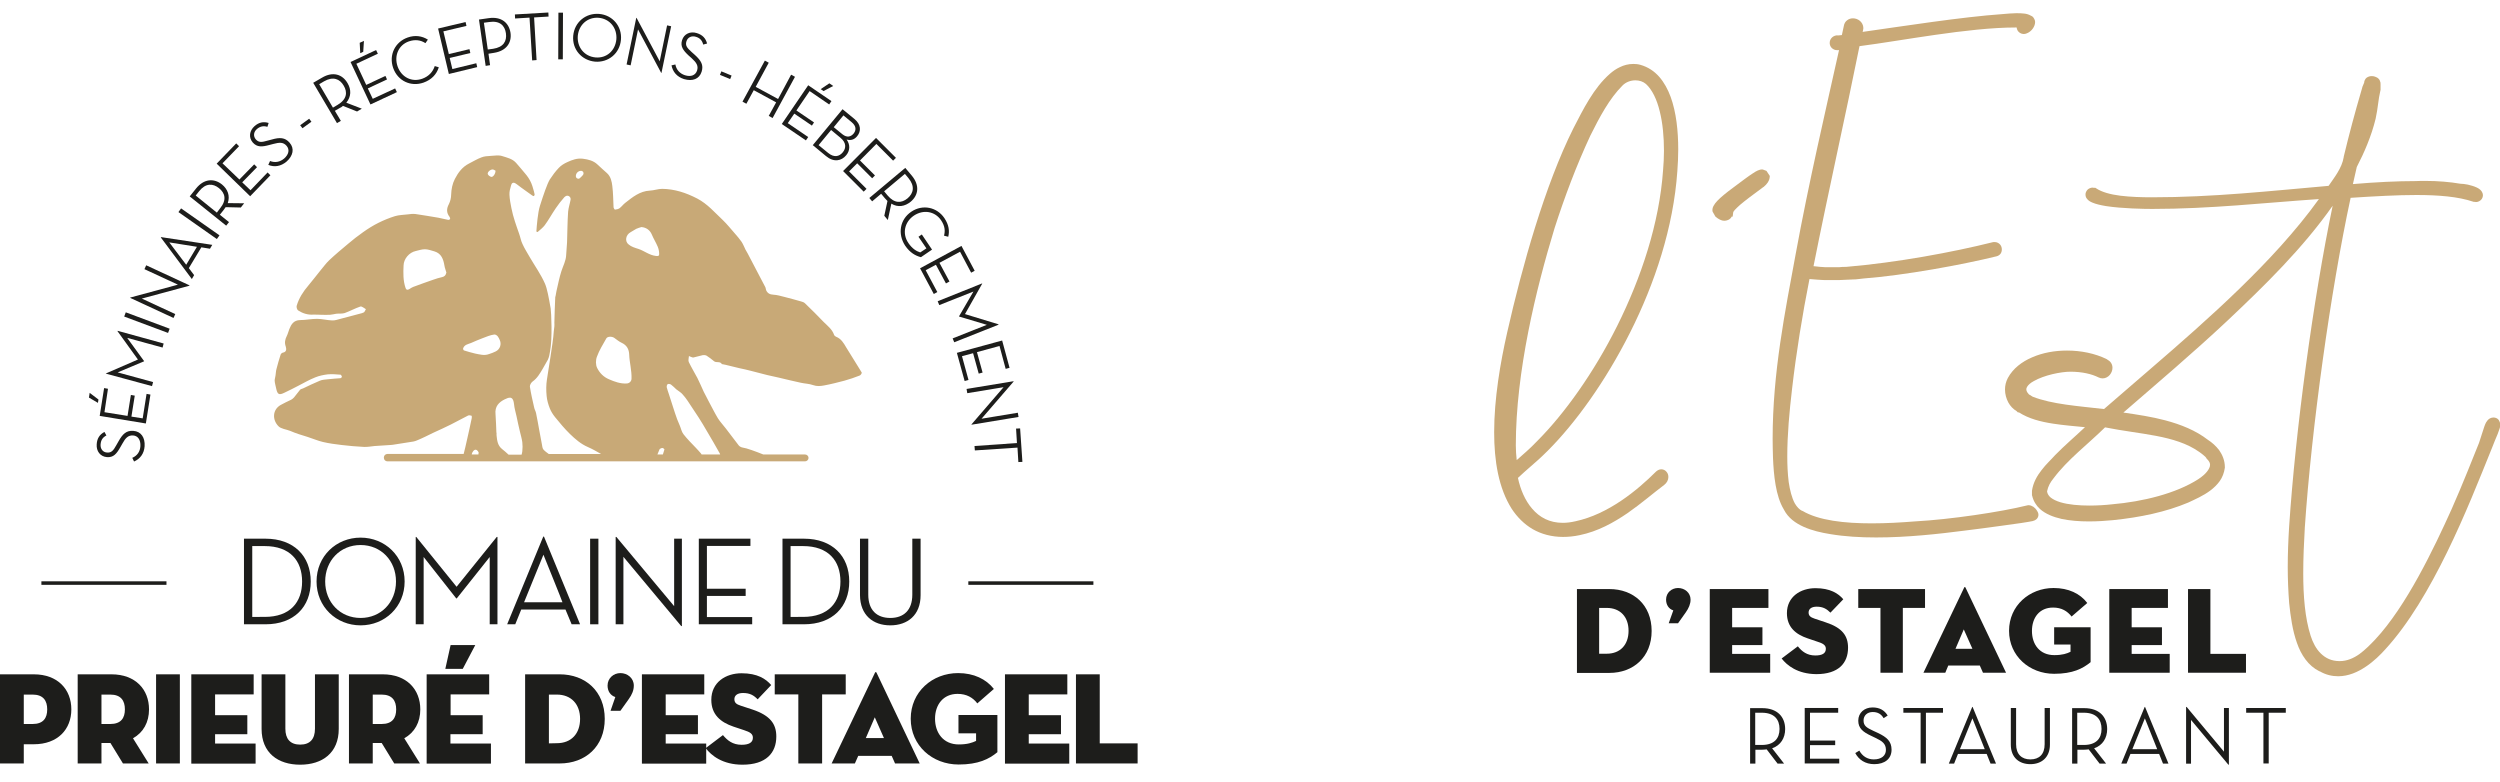 <?xml version="1.0" encoding="utf-8"?>
<svg xmlns="http://www.w3.org/2000/svg" xmlns:xlink="http://www.w3.org/1999/xlink" version="1.1" id="Calque_1" x="0px" y="0px" width="1419.2px" height="444px" viewBox="0 0 1419.2 444" style="enable-background:new 0 0 1419.2 444;" xml:space="preserve">
<style type="text/css">
	.st0{fill:#1D1D1B;}
	.st1{fill:#C8A977;}
	.st2{fill:#C9A977;}
</style>
<g>
	<g>
		<path class="st0" d="M75.1,259.9c2.8-1.2,4.4-3.5,4.6-6.6c0.2-3.6-1.4-5.9-4.1-6.1c-2.9-0.2-4.4,1.5-6.1,4.6l-1.2,2.1    c-2.1,3.7-3.9,5.9-7.6,5.6c-3.8-0.3-6.1-3.4-5.8-7.3c0.2-3.3,1.6-5.5,4.4-7l1.1,2c-2.1,1.1-3.1,2.6-3.3,5.1    c-0.2,2.6,1.4,4.5,3.7,4.6c2.5,0.2,3.6-1.2,5.3-4.3l1.2-2.1c2.3-4.1,4.4-6.2,8.4-5.9c4.4,0.3,6.7,3.8,6.4,8.7    c-0.3,4.3-2.6,7.2-6,8.7L75.1,259.9L75.1,259.9z"></path>
		<path class="st0" d="M50.5,225.7l0.4-2.7l5,3.8l-0.3,1.9L50.5,225.7L50.5,225.7z M56.6,236.1l2.5-15.8l2.2,0.4L59.3,234l13.1,2.1    l1.9-11.9l2.2,0.4l-1.9,11.9l6.4,1l2.2-13.9l2.2,0.4l-2.6,16.4L56.6,236.1L56.6,236.1z"></path>
		<path class="st0" d="M60.1,212.1l0-0.1l18.2-7.9l-11.6-16.1l0.1-0.2l26.1,7.2l-0.6,2.3l-20.1-5.5l9.6,13.2l0,0.1l-15,6.3l20.1,5.5    l-0.6,2.3L60.1,212.1L60.1,212.1z"></path>
		<path class="st0" d="M70.5,179.7l0.9-2.4l24.9,9.3l-0.9,2.4L70.5,179.7L70.5,179.7z"></path>
		<path class="st0" d="M80.5,169.5l19,8.8l-1,2.2l-24.6-11.4l0.1-0.2l27-7.3l-19-8.8l1-2.2l24.6,11.4l-0.1,0.2L80.5,169.5    L80.5,169.5z"></path>
		<path class="st0" d="M110.2,156.2l-1.3,2.2l-17.6-23.6l0.1-0.2l29.1,4.4l-1.3,2.2l-4.9-0.8l-7.1,11.8L110.2,156.2L110.2,156.2z     M96.1,137.6l9.6,12.7l6.1-10.2L96.1,137.6z"></path>
		<path class="st0" d="M101.3,120.4l1.5-2.1l21.8,15.3l-1.5,2.1L101.3,120.4z"></path>
		<path class="st0" d="M138.6,115.4l-1.9,2.4l-8.6-0.2c-0.4,0.6-0.8,1.2-1.3,1.8l-2,2.5l5.2,4.2l-1.6,2l-20.7-16.6l3.6-4.5    c4.5-5.6,10.2-5.9,14.7-2.3c3.3,2.7,4.7,6.5,3.3,10.6L138.6,115.4L138.6,115.4z M125,118.2c3.8-4.7,2.8-8.6-0.7-11.4    c-3.5-2.8-7.6-2.9-11.3,1.8l-1.9,2.4l12,9.7L125,118.2L125,118.2z"></path>
		<path class="st0" d="M123,92.9l11.1-11.5l1.6,1.6l-9.4,9.7l9.6,9.2l8.4-8.6l1.6,1.6l-8.4,8.6l4.7,4.5l9.7-10.1l1.6,1.6l-11.5,11.9    L123,92.9L123,92.9z"></path>
		<path class="st0" d="M153.3,91.4c2.8,1.1,5.6,0.6,8-1.4c2.7-2.4,3.2-5.1,1.4-7.2c-1.9-2.2-4.1-2-7.5-1.1l-2.3,0.6    c-4.1,1.1-6.9,1.4-9.4-1.4c-2.5-2.9-1.9-6.7,1-9.3c2.5-2.2,5.1-2.7,8-1.8l-0.7,2.2c-2.2-0.7-4.1-0.3-5.9,1.2    c-2,1.7-2.2,4.1-0.7,5.9c1.7,1.9,3.4,1.7,6.8,0.7l2.3-0.6c4.5-1.3,7.5-1.2,10.1,1.8c2.9,3.3,2,7.4-1.7,10.7    c-3.3,2.8-7,3.3-10.4,1.9L153.3,91.4L153.3,91.4z"></path>
		<path class="st0" d="M170.4,71.1l5.1-3.7l1.3,1.7l-5.1,3.7L170.4,71.1L170.4,71.1z"></path>
		<path class="st0" d="M205.4,61.7l-2.7,1.6l-8-3.2c-0.5,0.5-1.1,0.9-1.8,1.2l-2.8,1.6l3.4,5.7l-2.2,1.3l-13.5-22.9l5-2.9    c6.2-3.7,11.6-1.9,14.5,3.1c2.2,3.7,2.1,7.7-0.7,11.1L205.4,61.7L205.4,61.7z M191.7,59.5c5.2-3.1,5.7-7.1,3.4-10.9    c-2.2-3.8-6-5.4-11.2-2.4l-2.7,1.6l7.8,13.3L191.7,59.5L191.7,59.5z"></path>
		<path class="st0" d="M199,35.2l14.5-6.8l1,2.1l-12.2,5.7l5.6,12l10.9-5.1l0.9,2l-10.9,5.1l2.8,5.9l12.7-5.9l1,2.1l-15,7L199,35.2    L199,35.2z M204.2,24.3l2.4-1.1l-0.4,6.2l-1.7,0.8L204.2,24.3z"></path>
		<path class="st0" d="M223.2,38.6c-2.6-7.4,1.1-14.8,8.2-17.3c4.2-1.5,8.2-0.9,11.5,1.2l-1.4,2c-2.7-1.8-5.9-2.2-9.4-1    c-5.8,2-8.5,8.1-6.4,14.2c2.2,6.2,8.1,9.1,14,7c3.6-1.3,6-3.8,7.1-7.2l2.3,0.7c-1.3,4.1-4.2,7.1-8.7,8.7    C233.3,49.4,225.8,46,223.2,38.6L223.2,38.6z"></path>
		<path class="st0" d="M248.7,16.2l15.6-3.7l0.5,2.2l-13.1,3.1l3.1,12.9l11.7-2.8l0.5,2.2l-11.7,2.8l1.5,6.3l13.6-3.3l0.5,2.2    L254.8,42L248.7,16.2L248.7,16.2z"></path>
		<path class="st0" d="M278.2,37l-2.5,0.4l-3.8-26.3l5.6-0.8c7.1-1,11.4,2.6,12.3,8.3c0.8,5.6-2.3,10.3-9.4,11.4l-3.1,0.5L278.2,37    L278.2,37z M279.9,27.7c6-0.9,7.9-4.4,7.3-8.8c-0.6-4.4-3.5-7.3-9.5-6.4l-3,0.4l2.2,15.2L279.9,27.7L279.9,27.7z"></path>
		<path class="st0" d="M300.6,10l-8.2,0.5l-0.1-2.3l19-1.1l0.1,2.3l-8.2,0.5l1.4,24.2l-2.5,0.2L300.6,10L300.6,10z"></path>
		<path class="st0" d="M317,7.2h2.6l-0.1,26.5h-2.6C316.9,33.8,317,7.2,317,7.2z"></path>
		<path class="st0" d="M325.4,20.3c0.7-7.8,7.2-13,14.7-12.4c7.5,0.6,13.1,6.9,12.4,14.7c-0.7,7.8-7.2,13-14.7,12.4    C330.3,34.3,324.7,28.1,325.4,20.3z M349.9,22.3c0.5-6.4-3.7-11.6-10-12.2c-6.3-0.5-11.3,3.9-11.9,10.3c-0.5,6.4,3.7,11.6,10,12.2    S349.3,28.8,349.9,22.3L349.9,22.3z"></path>
		<path class="st0" d="M362.2,16.7L358,37.1l-2.3-0.5l5.5-26.5l0.2,0.1l13.1,24.6l4.2-20.4l2.3,0.5l-5.5,26.5l-0.2-0.1L362.2,16.7    L362.2,16.7z"></path>
		<path class="st0" d="M383.4,36.6c0.5,2.9,2.4,5.1,5.4,6.1c3.5,1.1,6,0,6.9-2.6c0.9-2.8-0.4-4.6-3-7l-1.8-1.6    c-3.1-2.9-4.8-5.2-3.7-8.7c1.1-3.6,4.7-5.2,8.4-4c3.2,1,5,2.9,5.8,5.9l-2.2,0.6c-0.6-2.3-1.8-3.7-4.1-4.4    c-2.5-0.8-4.7,0.3-5.4,2.5c-0.8,2.4,0.3,3.8,3,6.2l1.8,1.6c3.5,3.2,5,5.7,3.8,9.5c-1.3,4.2-5.2,5.6-10,4.2    c-4.1-1.3-6.4-4.2-7.1-7.8L383.4,36.6L383.4,36.6z"></path>
		<path class="st0" d="M409.5,40.5l5.8,2.4l-0.8,2l-5.8-2.4L409.5,40.5L409.5,40.5z"></path>
		<path class="st0" d="M449.1,42.4l2.2,1.2L438.6,67l-2.2-1.2l4.2-7.7l-12.7-6.9l-4.2,7.7l-2.2-1.2l12.7-23.3l2.2,1.2l-7.4,13.7    l12.7,6.9L449.1,42.4L449.1,42.4z"></path>
		<path class="st0" d="M458.8,48.4l13.2,9l-1.3,1.9l-11.1-7.6l-7.5,11l10,6.8l-1.2,1.8l-10-6.8l-3.7,5.4l11.6,7.9l-1.3,1.9    l-13.7-9.3L458.8,48.4L458.8,48.4z M470.8,47.3l2.2,1.5l-5.5,2.9l-1.6-1.1L470.8,47.3L470.8,47.3z"></path>
		<path class="st0" d="M478.3,62l6.7,5.5c3.9,3.2,3.9,7,1.6,9.8c-1.6,2-3.7,2.6-6,1.9c2,2.8,2.1,6.1-0.2,8.9    c-2.7,3.3-7.1,4.2-11.5,0.5l-7.5-6.2L478.3,62L478.3,62z M470.1,86.8c3.4,2.8,6.3,2.1,8.3-0.3c2.1-2.5,2-5.6-1.3-8.3l-5.3-4.4    l-7.1,8.6L470.1,86.8L470.1,86.8z M478.2,76.2c2.6,2.1,4.8,1.5,6.4-0.4c1.5-1.9,1.6-4.2-1.2-6.5l-4.6-3.8l-5.5,6.7L478.2,76.2    L478.2,76.2z"></path>
		<path class="st0" d="M497.3,78.3l11.3,11.3l-1.6,1.6l-9.5-9.5l-9.3,9.4l8.5,8.5l-1.6,1.6l-8.5-8.5l-4.6,4.6l9.9,9.9l-1.6,1.6    l-11.7-11.7L497.3,78.3L497.3,78.3z"></path>
		<path class="st0" d="M504,124.9l-2-2.4l1.8-8.4c-0.5-0.5-1-1-1.5-1.6l-2.1-2.5l-5.1,4.3l-1.6-1.9l20.4-17.1l3.7,4.4    c4.6,5.5,3.8,11.1-0.6,14.8c-3.3,2.7-7.3,3.4-11,1.1L504,124.9L504,124.9z M503.9,111c3.9,4.6,7.9,4.4,11.3,1.6    c3.4-2.9,4.3-6.9,0.5-11.5l-2-2.4l-11.8,9.9L503.9,111z"></path>
		<path class="st0" d="M517.3,120.2c6.5-4.4,14.6-2.6,18.8,3.6c2.6,3.9,3,7.3,2.2,10.6l-2.4-0.6c0.7-2.7,0.6-5.4-1.7-8.8    c-3.5-5.1-10-6.2-15.4-2.6c-5.3,3.6-6.8,10.2-3.1,15.6c2.2,3.2,4.5,4.6,6.7,5.3l3.5-2.3l-4.5-6.6l1.9-1.3l5.8,8.6l-6.3,4.3    c-3.1-0.8-6.2-2.5-9-6.6C509.5,132.8,510.8,124.6,517.3,120.2L517.3,120.2z"></path>
		<path class="st0" d="M545.8,139.6l7.5,14.1l-2,1.1l-6.3-11.9l-11.7,6.3l5.7,10.6l-2,1.1l-5.7-10.6l-5.8,3.1l6.6,12.4l-2,1.1    l-7.8-14.6L545.8,139.6L545.8,139.6z"></path>
		<path class="st0" d="M557.5,160.9l0.1,0.1l-9.8,17.3l19,5.8l0.1,0.2l-25.2,10l-0.9-2.2l19.4-7.7l-15.7-4.7l-0.1-0.1l8.2-14.1    l-19.4,7.7l-0.9-2.2L557.5,160.9L557.5,160.9z"></path>
		<path class="st0" d="M568.9,193.3l4.2,15.5l-2.2,0.6l-3.5-13l-12.8,3.5l3.2,11.6l-2.2,0.6l-3.2-11.6l-6.3,1.7l3.7,13.5l-2.2,0.6    l-4.4-16L568.9,193.3L568.9,193.3z"></path>
		<path class="st0" d="M569.7,219.8l-20.6,3.4l-0.4-2.4l26.7-4.4l0,0.2l-18.2,21.1l20.6-3.4l0.4,2.4l-26.7,4.4l0-0.2L569.7,219.8    L569.7,219.8z"></path>
		<path class="st0" d="M577.3,251.5l-0.5-8.2l2.3-0.1l1.3,19l-2.3,0.1l-0.5-8.2l-24.2,1.6l-0.2-2.5L577.3,251.5L577.3,251.5z"></path>
	</g>
	<path class="st1" d="M487.3,208.4c-2.3-3.8-4.7-7.5-7-11.3c-1.4-2.4-2.8-4.8-5.6-5.9c-0.5-0.2-1-0.6-1.2-1.1   c-1.1-3.2-3.7-5.1-5.9-7.3c-3.4-3.6-7-7.1-10.6-10.6c-0.6-0.6-1.5-0.9-2.3-1.1c-3.2-0.9-6.4-1.8-9.6-2.6c-2-0.5-4-1.1-6-1.2   c-2.1-0.1-3.4-0.8-4.2-2.6c-0.2-0.6-0.2-1.3-0.5-1.8c-1-2.1-2.2-4-3.2-6.1c-2.3-4.3-4.5-8.7-6.8-13c-0.4-0.7-0.8-1.4-1.2-2.1   c-0.7-1.4-1.3-3-2.2-4.4c-1.1-1.6-2.4-3.1-3.7-4.6c-2.3-2.6-4.5-5.4-7-7.8c-4.6-4.3-8.6-9.1-14.5-12.2c-6.4-3.3-12.8-5.4-19.9-5.5   c-2.3,0-4.6,0.9-7,1c-5.7,0.3-9.8,3.7-13.9,6.9c-1.2,0.9-2.1,2.2-3.3,3.1c-0.7,0.5-1.7,0.7-2.6,0.8c-0.2,0-0.8-0.9-0.8-1.4   c-0.2-4-0.2-8-0.7-12c-0.3-2.6-0.9-5.4-3-7.3c-1.8-1.7-3.7-3.2-5.4-4.9c-2.3-2.2-5.2-2.9-8.3-3.3c-3.2-0.4-6,0.6-8.8,1.9   c-1.8,0.8-3.6,1.9-4.9,3.3c-1.9,2-3.6,4.3-5.1,6.6c-1.5,2.5-3.6,8.7-5.6,15c-1.2,3.7-1.8,11.4-2,14.3c0,0.4,0.5,0.7,0.8,0.4   c1.1-0.9,3-2.5,3.9-3.7c2.3-3.1,4.1-6.5,6.3-9.7c1.5-2.2,3.1-4.3,4.9-6.3c0.2-0.2,0.5-0.4,0.8-0.6c1.4-0.7,3,0.5,2.7,2.1v0   c-0.4,2.3-1.2,4.5-1.4,6.8c-0.4,5.8-0.4,11.6-0.6,17.4c-0.1,2.4-0.4,4.7-0.5,7.1c-0.1,3.3-1.7,6.1-2.7,9.2   c-1.2,3.7-1.9,7.5-2.8,11.3c-0.3,1.1-0.3,2.3-0.7,3.5c-0.1,0.2-0.5,13.9-0.5,14.5c0.1,0.6,0,1.2,0,2.1c-0.2,1.7-0.5,3.8-0.6,5.8   c-0.1,1.9-3,20.7-3.6,24.2c-0.5,3.1-0.5,6.3-0.2,9.4c0.2,2.4,0.9,4.8,1.8,7.1c0.7,1.8,1.8,3.5,3,5c2.7,3.3,5.4,6.6,8.5,9.6   c3,2.9,6.2,5.7,10.2,7.4c2.5,1.1,5,2.5,7.4,3.9h-29.7c-1.1-0.8-2.1-1.5-3-2.5c-0.6-0.7-0.7-2-0.9-3.1c-0.5-2.7-1-5.4-1.5-8   c-0.6-3.2-1.1-6.4-1.8-9.6c-0.2-1.1-0.9-2.1-1.1-3.3c-0.9-3.9-1.8-7.8-2.4-11.7c-0.1-0.9,0.7-2.3,1.5-2.9c2.7-1.9,4.2-4.6,5.8-7.3   c1.2-2,2.4-4.3,2.9-5.1c0.8-1.6,1-3.6,1.2-4.5c1.5-7.4,0.7-22.6,0.4-24.6c-1.1-6.3-2-11.2-3.2-14c-2.3-5.3-5.7-10-8.6-15   c-1.4-2.5-3-4.9-4.2-7.6c-0.9-1.8-1.2-3.9-1.9-5.8c-0.8-2.4-1.7-4.7-2.4-7c-0.8-2.5-1.5-5-2-7.6c-0.5-2.5-1-5.1-1.1-7.6   c-0.1-1.7,0.4-3.5,0.9-5.2c0.3-1.4,1.2-2.1,2.7-1.1c1.1,0.7,2.1,1.6,3.1,2.3c2,1.4,4,2.9,6,4.3c0,0,0.7,0.5,1,0.5   c0.3,0,0.5-0.3,0.6-0.9c0-0.4-0.7-2.9-1.3-4.8c-0.7-2.2-1.8-4.2-3.2-6c-0.3-0.4-0.6-0.7-0.9-1.1c-1.6-2-3.4-4-5.1-6   c-2.1-2.4-5.1-3-7.9-3.9c-2-0.7-4.4-0.2-6.7-0.1c-1.7,0.1-3.5,0.2-5,0.8c-2.5,0.9-4.7,2.3-7.1,3.5c-3.8,1.9-6.2,5.1-8.1,8.8   c-1.4,2.7-2,5.8-2.1,8.9c0,1.8-0.5,3.8-1.3,5.4c-1.4,2.6-1.4,4.9,0.4,7.2c0.2,0.3,0.4,0.9,0.3,1.2c-0.1,0.3-0.8,0.6-1.1,0.5   c-1.9-0.3-3.7-0.9-5.5-1.2c-4.3-0.7-8.7-1.5-13-2.1c-1.5-0.2-3,0-4.5,0.2c-2.4,0.3-4.9,0.3-7.2,1c-3.2,1-6.4,2.3-9.4,3.8   c-3,1.5-5.9,3.3-8.7,5.3c-3,2.1-5.8,4.3-8.5,6.6c-3.6,3-7.3,6.1-10.7,9.3c-2,1.9-3.5,4.1-5.3,6.2c-2.2,2.7-4.3,5.5-6.5,8.1   c-3,3.5-5.4,7.2-6.7,11.6c-0.2,0.7,0.2,2.2,0.8,2.6c2.6,1.7,5.5,2.6,8.6,2.4c1.5-0.1,3,0.1,4.5,0.1c1.7,0,3.3,0.1,5,0   c1.2-0.1,2.4-0.4,3.6-0.6c1.6-0.2,3.3,0.1,4.8-0.4c3-1.1,5.9-2.7,8.9-3.7c0.8-0.2,2,0.9,3.1,1.5c-0.4,0.6-0.6,1.4-1.1,1.8   c-0.7,0.4-1.6,0.6-2.4,0.8c-3.5,0.9-7.1,1.9-10.6,2.8c-1.7,0.4-3.4,1.1-5,1c-2.9-0.1-5.8-0.9-8.7-0.9c-3.2,0-6.4,0.7-9.6,0.7   c-3.6,0.1-5,2.4-6.1,5.2c-0.5,1.3-0.8,2.6-1.4,3.8c-1,2-1.4,3.8-0.6,6c0.4,1.4,0.6,3.1-1.7,3.5c-0.5,0.1-1.1,0.7-1.2,1.1   c-0.9,2.8-1.7,5.5-2.4,8.3c-0.3,1.1-0.3,2.3-0.5,3.5c-0.1,1-0.5,2-0.5,3c0.1,1.5,0.6,3.1,0.9,4.6c0.7,3.2,1.6,3.7,4.5,2.3   c2.8-1.3,5.5-2.7,8.2-4.1c3.1-1.6,6.2-3.4,9.5-4.7c2.2-0.9,4.7-1.4,7.1-1.7c2.4-0.2,4.8,0,7.2,0.2c0.3,0,0.7,0.8,0.8,1.2   c0,0.2-0.5,0.8-0.9,0.8c-2.3,0.2-4.6,0.3-7,0.6c-1.6,0.2-3.2,0.2-4.6,0.8c-3.2,1.3-6.4,2.9-9.6,4.4c-0.6,0.3-1.3,0.3-1.7,0.8   c-1.2,1.4-2.2,2.9-3.4,4.3c-0.4,0.5-1.1,1-1.6,1.3c-2,1-4.1,1.9-6,3c-4.7,2.7-4.8,8.4-1.3,12c1.5,1.6,4.5,1.8,6.7,2.7   c3.2,1.4,6.5,2.4,9.8,3.4c2.9,0.9,5.8,2.2,8.8,2.9c3.4,0.8,7,1.3,10.5,1.7c4.2,0.5,8.5,0.9,12.8,1.1c2,0.1,4-0.3,6-0.5   c3.1-0.2,6.1-0.4,9.2-0.6c0.3,0,0.8-0.1,1.1-0.1c3.1-0.5,6.3-1,9.5-1.5c1.5-0.2,3-0.4,4.3-1c3.2-1.3,6.3-2.9,9.4-4.4   c3.3-1.5,6.6-3,9.8-4.6c3.3-1.6,6.5-3.5,9.8-5.1c0.5-0.3,1.4-0.1,2,0.1c0.1,0,0.2,0.9,0.1,1.3c-0.9,4.3-1.8,8.5-2.8,12.8   c-0.6,2.5-1.1,5.1-1.8,7.6h-43.3c-1.1,0-2,0.9-2,2v0.2c0,1.1,0.9,2,2,2H457c1.1,0,2-0.9,2-2V260c0-1.1-0.9-2-2-2h-23.7   c-4.2-1.7-9.7-3.7-11.6-3.9c-0.8-0.1-1.8-0.6-2.3-1.2c-2.5-3.2-4.9-6.5-7.4-9.7c-1.5-2-3.2-3.7-4.5-5.8c-1.8-3-3.3-6.1-5-9.2   c-1-1.9-2-3.9-3-5.8c-1.2-2.6-2.3-5.2-3.6-7.8c-1.6-3-3.4-6-4.9-9.1c-0.4-0.9,0-2.2,0.1-3.4c0.6,0.3,1.3,0.6,2,0.8   c0.2,0.1,0.4,0.1,0.7,0c1.8-0.4,3.5-0.9,5.2-1.3c0.7-0.1,1.5,0,2.1,0.3c1.5,1,2.9,2,4.3,3.2c1.3,1,3.4-0.2,4.4,1.6   c0.1,0.1,0.4,0,0.6,0.1c0.5,0.1,1,0.2,1.5,0.3c2.6,0.6,5.2,1.3,7.8,1.9c2.2,0.5,4.4,0.9,6.5,1.5c3.1,0.8,6.2,1.6,9.3,2.4   c2.2,0.5,4.5,1,6.7,1.5c4.2,1,8.3,2,12.5,2.9c2.2,0.5,4.6,0.5,6.8,1.3c2.2,0.8,4.3,0.6,6.4,0.2c3.8-0.7,7.7-1.7,11.5-2.7   c2.9-0.8,5.8-1.8,8.6-2.9c0.6-0.2,1.3-1.3,1.2-1.7C488.6,210.4,487.9,209.5,487.3,208.4L487.3,208.4z M330.8,99.5   c-0.7,0.8-1.3,1.4-2,1.9c-0.5,0.3-2-0.1-1.9-1.6c0.1-1.6,1.5-3,3.3-2.8c0.1,0,0.2,0.1,0.4,0.2C331.4,97.6,331.5,98.8,330.8,99.5   L330.8,99.5z M251,157.3c-1.7,0.4-3.5,0.9-5.1,1.5c-3.8,1.3-7.6,2.7-11.4,4.1c-0.8,0.3-1.4,0.8-2.1,1.2c-1.1,0.7-1.9,0.4-2.2-0.7   c-1.4-4.1-1.3-8.5-1.1-12.7c0.1-3.8,3.2-7.4,6.9-8.2c1.7-0.4,3.5-1,5.2-1c1.8,0,3.6,0.7,5.4,1.2c4,1.2,5.1,4.5,5.7,8.1   c0.2,1.4,0.8,2.7,1.1,3.9C253.1,156.2,252.4,157,251,157.3L251,157.3z M358,131.8c1.1-0.6,2.1-1.3,3.2-1.9c0.9-0.4,1.9-0.7,2.9-1   c2.8,0.2,4.9,1.8,5.9,4.2c1,2.4,2.4,4.6,3.4,7c0.5,1.2,0.8,2.7,0.8,4c0.1,1.1-0.5,1.4-1.8,1.2c-3.8-0.4-6.6-2.9-10-4   c-1.9-0.6-4-1.2-5.5-2.5C354.5,137,355.2,133.3,358,131.8L358,131.8z M338.9,202.4c1.3-3.6,3.4-6.9,5.3-10.3   c0.7-1.2,3.2-1.2,4.5-0.3c1.4,1,2.7,2.1,4.2,2.8c3,1.4,4.2,3.7,4.3,6.9c0.1,3.9,1.5,9,1.3,13.6c-0.1,1.4-1.2,2.5-2.7,2.6   c0,0,0,0,0,0c-3.6,0.2-6.9-1-10.1-2.4c-3.1-1.3-5.3-3.6-6.7-6.4C338.1,207.1,338.1,204.4,338.9,202.4L338.9,202.4z M374.4,255.1   c0.1-0.3,0.6-0.5,1.1-0.7c0.4-0.2,0.9-0.1,1.2,0.2l0.5,0.5c0,0-0.5,1.6-0.9,2.9h-3.1C373.6,257,374,256,374.4,255.1L374.4,255.1z    M286.7,226.6c0.1,0,0.2-0.1,0.3-0.1c3.1-1.6,4.4-0.7,4.8,2.9c0.2,2.3,0.9,4.5,1.4,6.8c0.6,2.9,1.2,5.7,1.9,8.6   c0.5,2.1,1.1,4.1,1.4,6.2c0.2,1.7,0.2,3.5,0,5.2c-0.1,0.6-0.2,1.3-0.4,1.9h-7.4c-1.2-1.1-2.4-2.2-3.7-3.2c-2.5-2-2.8-4.8-3.1-7.6   c-0.1-0.5,0-1.1,0-1.6c0,0,0,0-0.1,0c-0.2-3.5-0.2-7-0.5-10.5C280.8,230.7,283.2,228.3,286.7,226.6L286.7,226.6z M279.8,96.2   c0.6,0.1,1.2,0.6,1.5,0.7c0,1.9-1.5,3.8-2.5,3.5c-0.7-0.2-1.7-0.9-1.9-1.6C276.6,97.7,278.4,96.1,279.8,96.2L279.8,96.2z    M263.3,198.9c-0.2-0.1-0.5-0.8-0.4-1.1c0.7-2.2,2.8-2.4,4.5-3.1c2.1-0.9,4.3-1.9,6.5-2.7c2.1-0.8,4.4-1.8,6.7-2.1   c0.6-0.1,1.6,0.5,2,1.1s0.8,1.2,1,1.8c1.3,2.5,0.3,5.5-2.2,6.7c0,0,0,0,0,0c-1.2,0.6-2.5,1.1-3.8,1.5c-1.3,0.5-2.7,0.6-4.1,0.4   c-1.3-0.2-2.5-0.4-3.8-0.7C267.6,200.2,265.5,199.6,263.3,198.9L263.3,198.9z M270.2,255.3c0.6,0.1,1.3,1,1.5,1.5   c0,0.1,0,0.2,0,0.3c0,0.2-0.1,0.4-0.1,0.7c0,0.1,0,0.1,0,0.2h-3.8C268,256.5,269.2,255.1,270.2,255.3L270.2,255.3z M392.9,231.4   c1.2,1.9,2.5,3.7,3.7,5.6c1.6,2.5,3.1,5,4.6,7.6c2.5,4.2,5,8.5,7.4,12.8c0.1,0.2,0.2,0.4,0.2,0.6h-10.5c-0.1-0.2-0.3-0.4-0.4-0.6   c-0.9-1.1-1.9-2.1-2.9-3.2c-2.4-2.5-4.9-5-7-7.7c-1.1-1.4-1.4-3.3-2.1-4.9c-0.4-1.1-1.1-2.5-1.5-3.6c-1.7-4.7-3.1-9.5-4.7-14.3   c-0.4-1.3-0.9-2.5-1.2-3.8c-0.1-0.6,0.1-1.5,0.5-1.8c0.5-0.3,1.4-0.1,1.9,0.2c1.1,0.8,2,1.8,3,2.7c1.2,1,2.8,1.8,3.7,3   C389.6,226.2,391.2,228.8,392.9,231.4L392.9,231.4z"></path>
	<g>
		<g>
			<path class="st0" d="M138.5,305.8h12.2c16.1,0,25.7,9.9,25.7,24.3s-9.5,24.3-25.7,24.3h-12.2V305.8L138.5,305.8z M150.3,350.2     c14.4,0,21.2-8.3,21.2-20.1s-6.9-20.1-21.2-20.1h-7.1v40.2L150.3,350.2L150.3,350.2z"></path>
			<path class="st0" d="M179.7,330.1c0-14.4,11.2-24.9,25-24.9s25,10.5,25,24.9s-11.2,24.9-25,24.9S179.7,344.5,179.7,330.1z      M224.8,330.1c0-11.8-8.5-20.7-20.1-20.7s-20.1,8.9-20.1,20.7s8.5,20.7,20.1,20.7S224.8,341.9,224.8,330.1z"></path>
			<path class="st0" d="M236,304.8h0.3l22.9,28.3l22.8-28.3h0.4v49.6h-4.4v-38.2l-18.7,23.5h-0.3l-18.5-23.5v38.2H236L236,304.8     L236,304.8z"></path>
			<path class="st0" d="M292.5,354.4h-4.6l20.5-49.8h0.4l20.5,49.8h-4.8L321,346h-25.1L292.5,354.4L292.5,354.4z M308.5,314.9     l-11,27h21.8C319.4,341.8,308.5,314.9,308.5,314.9z"></path>
			<path class="st0" d="M335,305.8h4.7v48.6H335V305.8z"></path>
			<path class="st0" d="M353.9,316.1v38.3h-4.4v-49.6h0.4l32.8,39.3v-38.3h4.4v49.6h-0.4L353.9,316.1z"></path>
			<path class="st0" d="M396.7,305.8H426v4.1h-24.7v24.3h22v4.1h-22v12H427v4.1h-30.3L396.7,305.8L396.7,305.8z"></path>
			<path class="st0" d="M444.2,305.8h12.2c16.1,0,25.7,9.9,25.7,24.3s-9.5,24.3-25.7,24.3h-12.2V305.8L444.2,305.8z M455.9,350.2     c14.4,0,21.2-8.3,21.2-20.1s-6.9-20.1-21.2-20.1h-7.1v40.2L455.9,350.2L455.9,350.2z"></path>
			<path class="st0" d="M488.2,337.9v-32.1h4.7v31.8c0,8.8,4.9,13.2,12.5,13.2c7.6,0,12.5-4.4,12.5-13.2v-31.8h4.7v32.1     c0,11.3-7.4,17.1-17.2,17.1C495.6,355,488.3,349.2,488.2,337.9L488.2,337.9z"></path>
		</g>
		<g>
			<path class="st0" d="M13.5,433.4H0v-50.6h19.2c13.6,0,21.3,8.6,21.3,19.9s-7.7,19.8-21.3,19.8h-5.7L13.5,433.4L13.5,433.4z      M18.5,411c6.1,0,8.3-3.4,8.3-8.3s-2.2-8.4-8.3-8.4h-5V411L18.5,411L18.5,411z"></path>
			<path class="st0" d="M84.4,433.4H69.8l-7.1-11.6h-5.1v11.6H44.1v-50.6h19.2c13.6,0,21.3,8.6,21.3,19.9c0,7.3-3.2,13.1-9.1,16.4     L84.4,433.4L84.4,433.4z M62.6,411c6.1,0,8.3-3.4,8.3-8.3s-2.2-8.4-8.3-8.4h-5V411L62.6,411L62.6,411z"></path>
			<path class="st0" d="M88.6,382.8h13.5v50.6H88.6V382.8z"></path>
			<path class="st0" d="M108.6,382.8H144v11.4h-21.9v11.8h18.3v10.8h-18.3v5.3h23v11.4h-36.5V382.8z"></path>
			<path class="st0" d="M148.5,413.8v-31H162v30.9c0,5.7,2.7,9,8.4,9s8.4-3.3,8.4-9v-30.9h13.5v31c0,13.6-9.3,20.3-21.9,20.3     S148.5,427.4,148.5,413.8L148.5,413.8z"></path>
			<path class="st0" d="M238.4,433.4h-14.6l-7.1-11.6h-5.1v11.6h-13.5v-50.6h19.2c13.6,0,21.3,8.6,21.3,19.9     c0,7.3-3.2,13.1-9.1,16.4L238.4,433.4L238.4,433.4z M216.6,411c6.1,0,8.3-3.4,8.3-8.3s-2.2-8.4-8.3-8.4h-5V411L216.6,411     L216.6,411z"></path>
			<path class="st0" d="M242.2,382.8h35.5v11.4h-21.9v11.8H274v10.8h-18.3v5.3h23v11.4h-36.5V382.8z M252.8,379.7l3-13.5h14     l-7.1,13.5H252.8z"></path>
			<path class="st0" d="M298.1,382.8h19.6c14.6,0,25.6,9.6,25.6,25.3s-11,25.3-25.6,25.3h-19.6V382.8L298.1,382.8z M316.1,421.9     c8.2,0,13.2-5.4,13.2-13.8s-5.1-13.8-13.2-13.8h-4.5v27.7L316.1,421.9L316.1,421.9z"></path>
			<path class="st0" d="M349.3,395.7c-2.8-0.9-4.4-3.4-4.4-6.5c0-4.2,3.4-7.1,7.3-7.1s7.6,2.8,7.6,7.1c0,2.6-1,5.1-2.9,7.7l-4.7,6.6     h-5.6L349.3,395.7L349.3,395.7z"></path>
			<path class="st0" d="M364.3,382.8h35.5v11.4h-21.9v11.8h18.3v10.8h-18.3v5.3h23v11.4h-36.5V382.8z"></path>
			<path class="st0" d="M400.6,424.7l9.8-7.4c2.5,3,5.5,5.5,10.6,5.5c4,0,6.4-1.2,6.4-4c0-2.2-1.6-3.2-5-4.3l-6-2     c-7.4-2.5-12.6-6.9-12.6-15.2c0-10,8.2-15.1,17.2-15.1s13.8,3.2,16.8,6.7l-7.7,8.1c-2.1-2.2-4.3-3.6-8.3-3.6     c-3.3,0-4.9,1.5-4.9,3.5s1.1,2.9,3.6,3.7l6.7,2.2c10.1,3.4,13.5,8.2,13.5,15.3c0,9.3-5.8,16-19.2,16     C410.2,434.1,403.8,428.9,400.6,424.7L400.6,424.7z"></path>
			<path class="st0" d="M453.2,394.2h-13.4v-11.4h40.3v11.4h-13.4v39.2h-13.5L453.2,394.2L453.2,394.2z"></path>
			<path class="st0" d="M485.3,433.4h-13.2l24.6-51.5c0.2-0.5,0.7-0.5,0.9,0l24.5,51.5h-14l-1.9-4.3c0.1,0-19,0-19,0L485.3,433.4     L485.3,433.4z M496.6,407.2l-5.1,11.8h10.3L496.6,407.2L496.6,407.2z"></path>
			<path class="st0" d="M554.1,416.3h-10v-10.4h22.1V427c-4.7,3.9-10.8,7-22,7c-14.9,0-27.2-10.7-27.2-26s12.3-25.9,26.9-25.9     c8.9,0,15.9,3.4,20.3,9l-9.4,8.2c-2.5-3.3-6.1-5.4-11.2-5.4c-8.2,0-12.8,6.2-12.8,14.1s4.6,14.6,13.5,14.6c4.9,0,7.7-1,9.8-2     L554.1,416.3L554.1,416.3z"></path>
			<path class="st0" d="M570.4,382.8h35.5v11.4h-21.9v11.8h18.3v10.8h-18.3v5.3h23v11.4h-36.5V382.8z"></path>
			<path class="st0" d="M610.8,382.8h13.5V422h21.5v11.4h-35L610.8,382.8L610.8,382.8z"></path>
		</g>
	</g>
</g>
<g>
	<polyline class="st0" points="94.5,330 23.5,330 23.5,332 94.5,332  "></polyline>
	<polyline class="st0" points="620.7,330 549.7,330 549.7,332 620.7,332  "></polyline>
</g>
<g>
	<g>
		<path class="st2" d="M941.9,43.6c-2.8-3.2-6.4-5.6-10.7-6.8c-1.4-0.4-2.7-0.5-4-0.5c-2.8,0-5.4,0.7-7.6,1.8    c-2.2,1-4.1,2.4-5.6,3.7l0,0c-9.4,8.2-15.3,20.4-20.8,31l0,0c-16.2,32.4-29.1,78.3-37.6,115.9c-3.9,17.2-7.4,37.6-7.4,56.7    c0,16.2,2.5,31.7,10,43.5l0,0l0,0c3.1,4.7,7.1,8.7,11.9,11.5c4.9,2.8,10.7,4.4,17.2,4.4c3,0,6.1-0.3,9.4-1    c10.3-2.1,19.3-7.1,27.2-12.5c7.9-5.5,14.8-11.5,20.8-16l0,0c1.6-1.2,2.4-2.9,2.4-4.5c0-1.1-0.3-2.1-1-2.9c-0.6-0.8-1.7-1.5-3-1.5    c-1.2,0-2.2,0.6-3,1.3l0,0c-10.7,10.7-27.1,24.2-45.7,28.2l0,0c-2.6,0.6-5,0.9-7.2,0.9c-7.6,0-13.2-3.1-17.4-8    c-4-4.6-6.7-10.9-8.1-17.5c2.3-2.2,4.5-4.1,7-6.3c2.8-2.4,6-5.2,9.9-9.1c15.6-15.6,32.8-39.3,46.8-67.2    c14-27.8,24.6-59.7,26.8-91.6h0c0.3-3.9,0.5-8.1,0.5-12.3c0-10.3-1.1-21-4.3-29.8C946.8,50.7,944.7,46.8,941.9,43.6z M861,261.2    c-0.3-2.8-0.5-5.6-0.5-8.4c0-41.7,11.4-88.5,22-123.3c5.7-17.7,12.3-35.3,20.3-52.5c5.2-10.4,10.7-20.9,18.3-28.5l0,0    c1.9-1.9,4.6-2.9,7.3-2.9c2.2,0,4.4,0.7,6,2.1c3.5,3.2,6.2,8.8,7.8,15.5c1.7,6.7,2.4,14.6,2.4,22.4c0,3.7-0.2,7.4-0.5,10.9l0,0    c-2.1,30.3-12.5,61.3-26,88.4c-13.5,27.1-30.3,50.2-45,65l0,0C868.2,255.1,864.4,258.1,861,261.2z"></path>
		<path class="st2" d="M1000.9,96.3l-0.4-0.1l-0.4,0c-0.8,0-1.4,0.3-2.3,0.6c-0.8,0.4-1.8,0.9-2.9,1.7c-2.5,1.6-5.9,4.2-11,8l0,0    c-4.2,3.1-7.1,5.5-9,7.5c-1,1-1.6,1.9-2.1,2.8c-0.5,0.8-0.7,1.7-0.7,2.6l0,0v0h0c0,0.1,0,0.3,0.1,0.7l0.1,0.2l1.2,2.1l0.2,0.4    l0.3,0.3c0.8,0.7,1.6,1.2,2.4,1.6c0.8,0.4,1.5,0.6,2.5,0.6h0.1l0.1,0c0.5,0,1-0.1,1.5-0.3c0.8-0.2,1.7-0.8,2.2-1.6    c0.1-0.2,0.2-0.3,0.3-0.5l0.5,0.1l0.3-2.3c0-0.2,0.1-0.4,0.2-0.6c0.1-0.2,0.4-0.5,0.7-0.9c0.7-0.8,1.7-1.7,3-2.9    c2.8-2.4,7.1-5.6,13.2-10.1l0.1,0l0,0c1.1-0.9,1.9-1.8,2.5-2.7c0.5-0.8,0.9-1.7,1-2.7l0,0l0.1-0.9l-1.9-2.9L1000.9,96.3z"></path>
		<polygon class="st2" points="994.9,98.5 994.9,98.5 994.9,98.5   "></polygon>
		<polygon class="st2" points="974.9,114 974.9,114 974.9,114   "></polygon>
		<path class="st2" d="M1154.3,287.7c-0.4-0.2-0.8-0.4-1.2-0.6c-0.4-0.2-0.9-0.3-1.5-0.3c-0.2,0-0.5,0-0.8,0.1l0,0    c-14.9,3.7-43.5,8-63.9,9.1l0,0l0,0c-7.6,0.6-16,1.1-24.3,1.1c-7.7,0-15.3-0.4-22.1-1.5c-6.8-1.1-12.8-2.9-17.3-5.6l-0.1,0l-0.1,0    c-1.6-0.8-2.9-2.2-4.1-4.2c-1.7-3.1-2.8-7.5-3.5-12.2c-0.6-4.8-0.8-9.9-0.8-14.5c0-12.4,1.2-25.4,2.7-38.2    c2.4-20.9,5.9-42.4,9.9-62.5c1.6,0.2,3.2,0.2,5,0.4l0.1,0h0.1c0.6,0,1.9,0.2,3.5,0.2h7.9c1.7,0,3.2-0.2,4.4-0.2    c1.7,0,3.2-0.2,4.7-0.2h0.2l0.2,0c1.2-0.2,2.8-0.2,4.5-0.5c23.5-1.8,56.1-7.8,75.6-12.6l0,0c0.9-0.2,1.8-0.8,2.3-1.5    c0.5-0.7,0.7-1.6,0.7-2.4c0-1-0.3-2-1-2.8c-0.7-0.8-1.8-1.4-3.1-1.4c-0.4,0-0.7,0-1.1,0.1c-22.3,5.6-54.5,11.6-83.2,14    c-1.3,0-2.7,0-4.1,0.2h-7.6c-0.9,0-1.7-0.2-3-0.2c-1-0.1-2-0.2-2.8-0.3c-0.4,0-0.7-0.1-1-0.1c8.5-42.7,18.5-87,26.1-124.9    c12.4-1.6,27.5-4.2,42.9-6.4c16-2.3,32.3-4.2,45.9-4.2c0.2,0,0.3,0,0.4,0c0.1,0.5,0.2,1,0.4,1.4l0,0c0.3,0.7,0.9,1.3,1.5,1.7    c0.7,0.4,1.4,0.6,2.1,0.6c0.9,0,1.8-0.3,2.5-0.7c1.1-0.6,2-1.4,2.7-2.4c0.7-1,1.3-2.3,1.3-3.7c0-0.4-0.1-0.6-0.1-0.8    c-0.2-0.6-0.4-1-0.7-1.5c-0.2-0.2-0.3-0.5-0.6-0.7c-0.1-0.1-0.3-0.3-0.6-0.4c-0.1-0.1-0.2-0.1-0.4-0.2c-1.2-0.7-2.6-1.1-3.8-1.2    c-1.4-0.2-2.8-0.2-4.1-0.2l-0.6,0c-2.4,0-4.9,0.3-7.6,0.5c-23.1,1.6-56.7,6.9-79.4,10.1c0-0.2,0.1-0.4,0.1-0.5l0.1-0.2l0,0l0-0.1    l0-0.1c0.1-0.5,0.2-0.9,0.2-1.3c0-1.7-0.9-3.2-2-4.1c-1.1-0.9-2.5-1.4-3.9-1.4c-1.1,0-2.3,0.3-3.3,1.1c-1,0.7-1.7,1.9-1.9,3.3l0,0    c0,0-0.4,1.7-1.1,5.1c-0.8,0.1-1.4,0.2-1.9,0.2c-0.4,0-0.7,0-0.9,0l-0.2,0l0,0h-0.3l-0.3,0.1c-0.9,0.2-1.7,0.7-2.3,1.4    c-0.6,0.7-1,1.6-1,2.7c0,0.3,0,0.7,0.1,1l0,0c0,0,0,0,0,0c0,0,0,0,0,0l0,0c0.2,1,0.9,2,1.8,2.5c0.9,0.6,1.8,0.7,2.6,0.7    c0.3,0,0.5,0,0.8-0.1c-7.8,35.1-17.1,74.8-24.6,115.7c-6,32.6-13.1,67.3-13.1,104.9c0,3.6,0.1,7.2,0.2,10.8v0    c0.2,5,0.6,10.5,1.5,15.6c0.9,5.1,2.3,9.9,4.6,13.7l0,0c0,0.1,0.1,0.1,0.1,0.2c0,0,0,0,0,0l0,0c2.4,4.7,6.6,7.7,11.3,9.8    c4.7,2.1,10,3.3,15,4.1c8.3,1.4,17.2,1.9,26.1,1.9c17.6,0,35.6-2,50.3-3.9c4.9-0.6,13.5-1.7,21.3-2.8c3.9-0.5,7.7-1.1,10.7-1.5    c3-0.5,5.3-0.8,6.5-1.1c0.8-0.2,1.5-0.5,2.2-1.1c0.7-0.6,1.1-1.6,1.1-2.4c0-1-0.4-1.7-0.7-2.2    C1155.7,288.8,1155,288.2,1154.3,287.7z"></path>
		<polygon class="st0" points="1145.3,16.8 1145.2,16.7 1145.2,16.7   "></polygon>
		<polygon class="st0" points="1153.8,295.4 1153.8,295.4 1153.8,295.4   "></polygon>
		<polygon class="st2" points="1139.5,215.4 1139.7,215 1139.7,215   "></polygon>
		<polygon class="st2" points="1139.7,215 1139.7,215 1139.7,215   "></polygon>
		<path class="st2" d="M1418.8,239c-0.3-0.7-0.9-1.3-1.6-1.6l-0.2-0.1l-0.3-0.1c-0.4-0.1-0.8-0.2-1.2-0.2c-0.7,0-1.4,0.2-2,0.5    c-1.1,0.6-1.7,1.5-2.2,2.3c-0.7,1.3-1.2,2.9-1.8,4.8c-0.6,1.9-1.3,4.2-2.2,6.8c-3,7.4-9.5,24-15.6,37.7l0,0    c-5,11.1-11.4,24.8-18.8,38.2c-7.4,13.4-15.8,26.4-24.7,35.9c-2.5,2.6-5.5,5.7-8.8,8.1c-3.4,2.4-7.1,4-11.2,4    c-4.7,0-8-1.7-10.7-4.3c-2.7-2.6-4.6-6.3-5.8-10.1c-3.2-10-4.2-22.5-4.2-35.5c0-8.6,0.4-17.4,0.9-26c3.8-56.2,14.6-134.2,26-187.1    c13.8-0.9,26.5-1.6,37.3-1.6c12.6,0,23.7,0.9,32.3,3.8l0.4,0.1h0.6l0,0c0.2,0,0.3,0.1,0.5,0.1c0.9,0,1.7-0.3,2.4-0.8    c0.7-0.5,1.3-1.3,1.5-2.2l0-0.1c0.1-0.3,0.1-0.5,0.1-0.8c0-0.9-0.4-1.7-0.8-2.3c-0.8-1-1.7-1.6-2.8-2.1c-1.5-0.7-3.3-1.2-5-1.6    c-1.6-0.3-3-0.5-4.2-0.5c-5.8-1-12.7-1.6-19.9-1.6c-1.8,0-3.6,0-5.4,0.1c-10.6,0-22.8,0.6-35.7,1.7c0.7-3.2,1.5-6.4,2.2-9.7    c4.2-8.1,8.3-17.5,10.7-27.4l0,0c1.3-5.8,1.5-11,2.7-16l0.1-0.3v-3.5c0-0.1,0-0.5-0.1-1c0-0.1-0.1-0.2-0.2-0.4    c-0.1-0.4-0.2-0.8-0.4-1c-0.4-0.5-0.7-0.8-1-1c-0.5-0.3-1-0.5-1.5-0.7c-0.6-0.2-1.1-0.3-1.8-0.3c-0.9,0-1.9,0.2-2.9,0.9    c-0.5,0.4-0.9,0.9-1.1,1.5c-0.2,0.4-0.3,0.8-0.3,1.3c-0.7,1.4-1.3,3.1-1.7,4.9l0,0c-3.5,11.9-6.9,24.6-9.9,37.1l0,0.1l0,0.1    c-0.5,3.2-1.9,6.2-3.6,9c-1.5,2.5-3.3,4.9-5,7.4c-33.2,2.9-65.5,6.5-100.3,6.5c-5.9,0-12.2-0.2-17.9-0.9    c-5.7-0.7-10.6-2.1-13.6-4.1l-0.6-0.4h-1c-0.2,0-0.4-0.1-0.5-0.1c-0.9,0-1.7,0.3-2.5,0.8c-0.7,0.5-1.2,1.3-1.5,2.2l0,0    c0,0,0,0,0,0c0,0,0,0,0,0l0,0c-0.1,0.4-0.1,0.7-0.1,1c0,0.9,0.3,1.7,0.8,2.3c0.8,1.1,1.9,1.7,3.1,2.2c2.1,0.9,4.8,1.5,7.8,2    c9.1,1.4,21.5,1.6,26.2,1.6c33,0,63.7-3.5,94.6-5.6c-6.6,9.2-13.9,18-21.6,26.6l0,0c-30.1,33.4-66.8,63.3-100.4,92.6    c-14.8-1.7-29.5-2.7-40.5-7c-0.1-0.1-0.2-0.1-0.3-0.2c-0.3-0.2-0.7-0.4-0.9-0.6c-0.3-0.2-0.5-0.3-0.6-0.3l-0.4-0.3    c-1.1-1.2-1.4-2.1-1.4-2.8c0-0.5,0.1-0.9,0.5-1.5c0.6-1,1.9-2.2,3.8-3.2c2.8-1.6,6.7-3,10.5-3.9c3.8-0.9,7.6-1.4,10.1-1.4    c7,0,12.4,1.4,16,3.2l0.6,0.3l-0.6-0.3c0.8,0.4,1.6,0.6,2.4,0.6c1.7,0,3.2-0.9,4.1-2c0.9-1.1,1.5-2.5,1.5-4c0-0.9-0.2-1.9-0.8-2.8    c-0.5-0.8-1.4-1.5-2.3-2l0,0c0,0-0.1,0-0.1-0.1c0,0,0,0,0,0v0c-6.7-3.3-14.7-4.9-22.6-4.9c-6.9,0-13.7,1.2-19.7,3.8    c-5.9,2.5-11,6.4-13.9,11.8c-1.1,2.1-1.6,4.3-1.6,6.5c0,2.6,0.7,5.2,1.9,7.4c1.1,2,2.7,3.7,4.7,4.9l0,0l0.7,0.7h0.6    c5.6,3.6,12.3,5.3,19.4,6.4c5.8,0.9,12,1.4,18.1,2c-5.5,5.2-11.4,10.2-16.9,15.8l0,0l0,0c-2.2,2.5-5.2,5.2-7.7,8.5    c-2.6,3.3-4.8,7.1-5.5,11.8l0,0.2v2.1v0.3l0.1,0.2c0.7,3,2.3,5.6,4.4,7.5c3.2,2.9,7.6,4.6,12.4,5.7c4.8,1,10.1,1.4,15.4,1.4    c4.7,0,9.4-0.3,13.5-0.7c15.8-1.6,30.3-4.7,42.9-10l0,0l0,0c3.8-1.8,8.5-3.8,12.5-6.8c2-1.5,3.9-3.3,5.4-5.4    c1.5-2.1,2.5-4.7,2.9-7.6l0-0.1v-0.2c0-3.8-1.4-7-3.2-9.6c-1.9-2.5-4.2-4.5-6.4-5.9c-7-5.4-15.3-8.7-24.3-11.1    c-7.5-2-15.5-3.2-23.7-4.4c19.5-16.9,39.6-33.9,59.1-52.2c21-19.8,42.6-40.9,59.7-65.2c-11,52.8-21.1,127.4-24.7,182    c-0.5,7.8-0.8,15.6-0.8,23.2c0,6.9,0.3,13.7,0.8,20.3l0,0c0.8,7.7,1.9,15.6,4.4,22.6c1.2,3.5,2.8,6.7,4.9,9.5    c2.1,2.8,4.7,5.1,7.9,6.7l0,0c0,0,0,0,0.1,0c0,0,0,0,0.1,0l0,0c3.4,2,7,2.8,10.4,2.8c5.9,0,11.2-2.4,15.8-5.5    c4.5-3,8.3-6.8,10.9-9.7v0c0,0,0,0,0,0c0,0,0,0,0,0v0c13.4-14.6,25-34.5,35.1-55.1c10.1-20.6,18.5-41.9,25.5-59.2l0-0.1l0,0.1    c1.2-3.2,2.4-5.9,3.3-8.1c0.4-1.1,0.8-2.1,1.1-3.1c0.3-0.9,0.5-1.8,0.5-2.7C1419.2,240.3,1419.1,239.6,1418.8,239z M1247.8,272.1    c-12.5,8-31.3,12.7-49,14.2l0,0l0,0c-3.5,0.4-8.1,0.7-12.7,0.7c-5.8,0-11.9-0.5-16.5-1.9c-2.3-0.7-4.1-1.6-5.4-2.6    c-1.2-1-1.8-2-2.1-3.3v-0.4c0.6-2.8,1.8-5,3.6-7.2l0,0l0,0c8-10.7,19.2-19.1,29.3-29c10,2,19.8,3.1,28.8,4.8    c9.4,1.8,17.8,4.3,24.6,9.1l0,0c0.7,0.5,1.7,1.2,2.5,1.9c0.9,0.7,1.6,1.5,1.6,1.7l0.2,0.3l0.3,0.3c1.3,1.3,1.6,2.3,1.6,3.2    c0,0.7-0.2,1.4-0.6,2.1c-0.6,1.2-1.6,2.4-2.8,3.5C1250.1,270.5,1248.8,271.5,1247.8,272.1z"></path>
	</g>
	<g>
		<path class="st0" d="M1012.8,433.5h-3.7l-6.2-8.1c-0.8,0.1-1.7,0.2-2.6,0.2h-3.8v7.9h-3v-31.5h6.9c8.6,0,13,5,13,11.9    c0,5-2.5,9.2-7.4,10.9L1012.8,433.5z M1000.1,422.9c7.2,0,10.1-3.8,10.1-9.1s-2.9-9.2-10.1-9.2h-3.7v18.3H1000.1z"></path>
		<path class="st0" d="M1024.5,401.9h19v2.7h-16v15.8h14.3v2.6h-14.3v7.7h16.6v2.7h-19.6V401.9z"></path>
		<path class="st0" d="M1055.5,426.1c1.7,3.1,4.5,5,8.2,5c4.3,0,6.9-2.1,6.9-5.4c0-3.5-2.1-5-5.9-6.8l-2.5-1.2    c-4.5-2.1-7.3-4.2-7.3-8.6c0-4.5,3.5-7.5,8.1-7.5c3.9,0,6.7,1.5,8.6,4.6l-2.3,1.5c-1.4-2.4-3.4-3.5-6.2-3.5c-3.1,0-5.2,2-5.2,4.8    c0,3,1.7,4.1,5.6,5.9l2.6,1.2c5,2.4,7.7,4.7,7.7,9.5c0,5.2-3.9,8.2-9.8,8.2c-5.1,0-8.8-2.5-10.8-6.3L1055.5,426.1z"></path>
		<path class="st0" d="M1090.3,404.6h-9.8v-2.7h22.5v2.7h-9.7v28.8h-3V404.6z"></path>
		<path class="st0" d="M1109.3,433.5h-3l13.3-32.2h0.2l13.3,32.2h-3.1l-2.2-5.5h-16.3L1109.3,433.5z M1119.7,407.8l-7.1,17.5h14.1    C1126.7,425.3,1119.7,407.8,1119.7,407.8z"></path>
		<path class="st0" d="M1141.5,422.7v-20.8h3v20.6c0,5.7,3.2,8.6,8.1,8.6c5,0,8.1-2.9,8.1-8.6v-20.6h3v20.8    c0,7.3-4.8,11.1-11.1,11.1C1146.3,433.8,1141.5,430.1,1141.5,422.7z"></path>
		<path class="st0" d="M1195.6,433.5h-3.7l-6.2-8.1c-0.8,0.1-1.7,0.2-2.6,0.2h-3.8v7.9h-3v-31.5h6.9c8.6,0,13,5,13,11.9    c0,5-2.5,9.2-7.4,10.9L1195.6,433.5z M1182.9,422.9c7.2,0,10.1-3.8,10.1-9.1s-2.9-9.2-10.1-9.2h-3.7v18.3H1182.9z"></path>
		<path class="st0" d="M1207.2,433.5h-3l13.3-32.2h0.2l13.3,32.2h-3.1l-2.2-5.5h-16.3L1207.2,433.5z M1217.6,407.8l-7.1,17.5h14.1    C1224.6,425.3,1217.6,407.8,1217.6,407.8z"></path>
		<path class="st0" d="M1243.8,408.7v24.8h-2.8v-32.2h0.3l21.2,25.4v-24.8h2.8v32.2h-0.3L1243.8,408.7z"></path>
		<path class="st0" d="M1284.9,404.6h-9.8v-2.7h22.5v2.7h-9.7v28.8h-3V404.6z"></path>
	</g>
	<g>
		<g>
			<path class="st0" d="M895.2,334.4h18.4c13.7,0,24,9,24,23.8c0,14.7-10.3,23.8-24,23.8h-18.4V334.4z M912.1,371.1     c7.7,0,12.4-5.1,12.4-13s-4.7-13-12.4-13h-4.3v26H912.1z"></path>
			<path class="st0" d="M949.9,346.5c-2.6-0.8-4.1-3.2-4.1-6.1c0-4,3.2-6.6,6.8-6.6c3.8,0,7.1,2.7,7.1,6.6c0,2.4-1,4.8-2.7,7.2     l-4.4,6.2h-5.3L949.9,346.5z"></path>
			<path class="st0" d="M970.6,334.4h33.3v10.7h-20.6v11h17.2v10.1h-17.2v5h21.6v10.7h-34.3V334.4z"></path>
			<path class="st0" d="M1011.4,373.8l9.2-6.9c2.3,2.9,5.2,5.2,9.9,5.2c3.8,0,6-1.1,6-3.8c0-2-1.5-3-4.7-4l-5.6-1.9     c-6.9-2.3-11.8-6.5-11.8-14.3c0-9.4,7.8-14.2,16.2-14.2c8.4,0,13,3,15.8,6.3l-7.3,7.6c-2-2-4.1-3.4-7.8-3.4     c-3.1,0-4.6,1.4-4.6,3.3c0,1.8,1,2.7,3.4,3.5l6.3,2.1c9.5,3.1,12.7,7.7,12.7,14.4c0,8.7-5.4,15-18,15     C1020.4,382.6,1014.4,377.7,1011.4,373.8z"></path>
			<path class="st0" d="M1067.5,345.1h-12.6v-10.7h37.9v10.7h-12.6v36.8h-12.7V345.1z"></path>
			<path class="st0" d="M1104.3,381.9h-12.4l23.1-48.3c0.2-0.5,0.6-0.5,0.8,0l23,48.3h-13.1l-1.8-4.1c0.1,0-17.9,0-17.9,0     L1104.3,381.9z M1114.8,357.3l-4.7,11h9.6L1114.8,357.3z"></path>
			<path class="st0" d="M1175.5,365.9h-9.4v-9.8h20.7v19.8c-4.4,3.6-10.1,6.6-20.7,6.6c-14,0-25.6-10.1-25.6-24.4     s11.6-24.3,25.3-24.3c8.4,0,15,3.1,19.1,8.5l-8.9,7.7c-2.4-3.1-5.7-5.1-10.5-5.1c-7.8,0-12,5.8-12,13.3s4.3,13.7,12.7,13.7     c4.6,0,7.2-0.9,9.2-1.9V365.9z"></path>
			<path class="st0" d="M1197.4,334.4h33.3v10.7h-20.6v11h17.2v10.1h-17.2v5h21.6v10.7h-34.3V334.4z"></path>
			<path class="st0" d="M1242.1,334.4h12.7v36.8h20.2v10.7h-32.9V334.4z"></path>
		</g>
	</g>
</g>
</svg>
